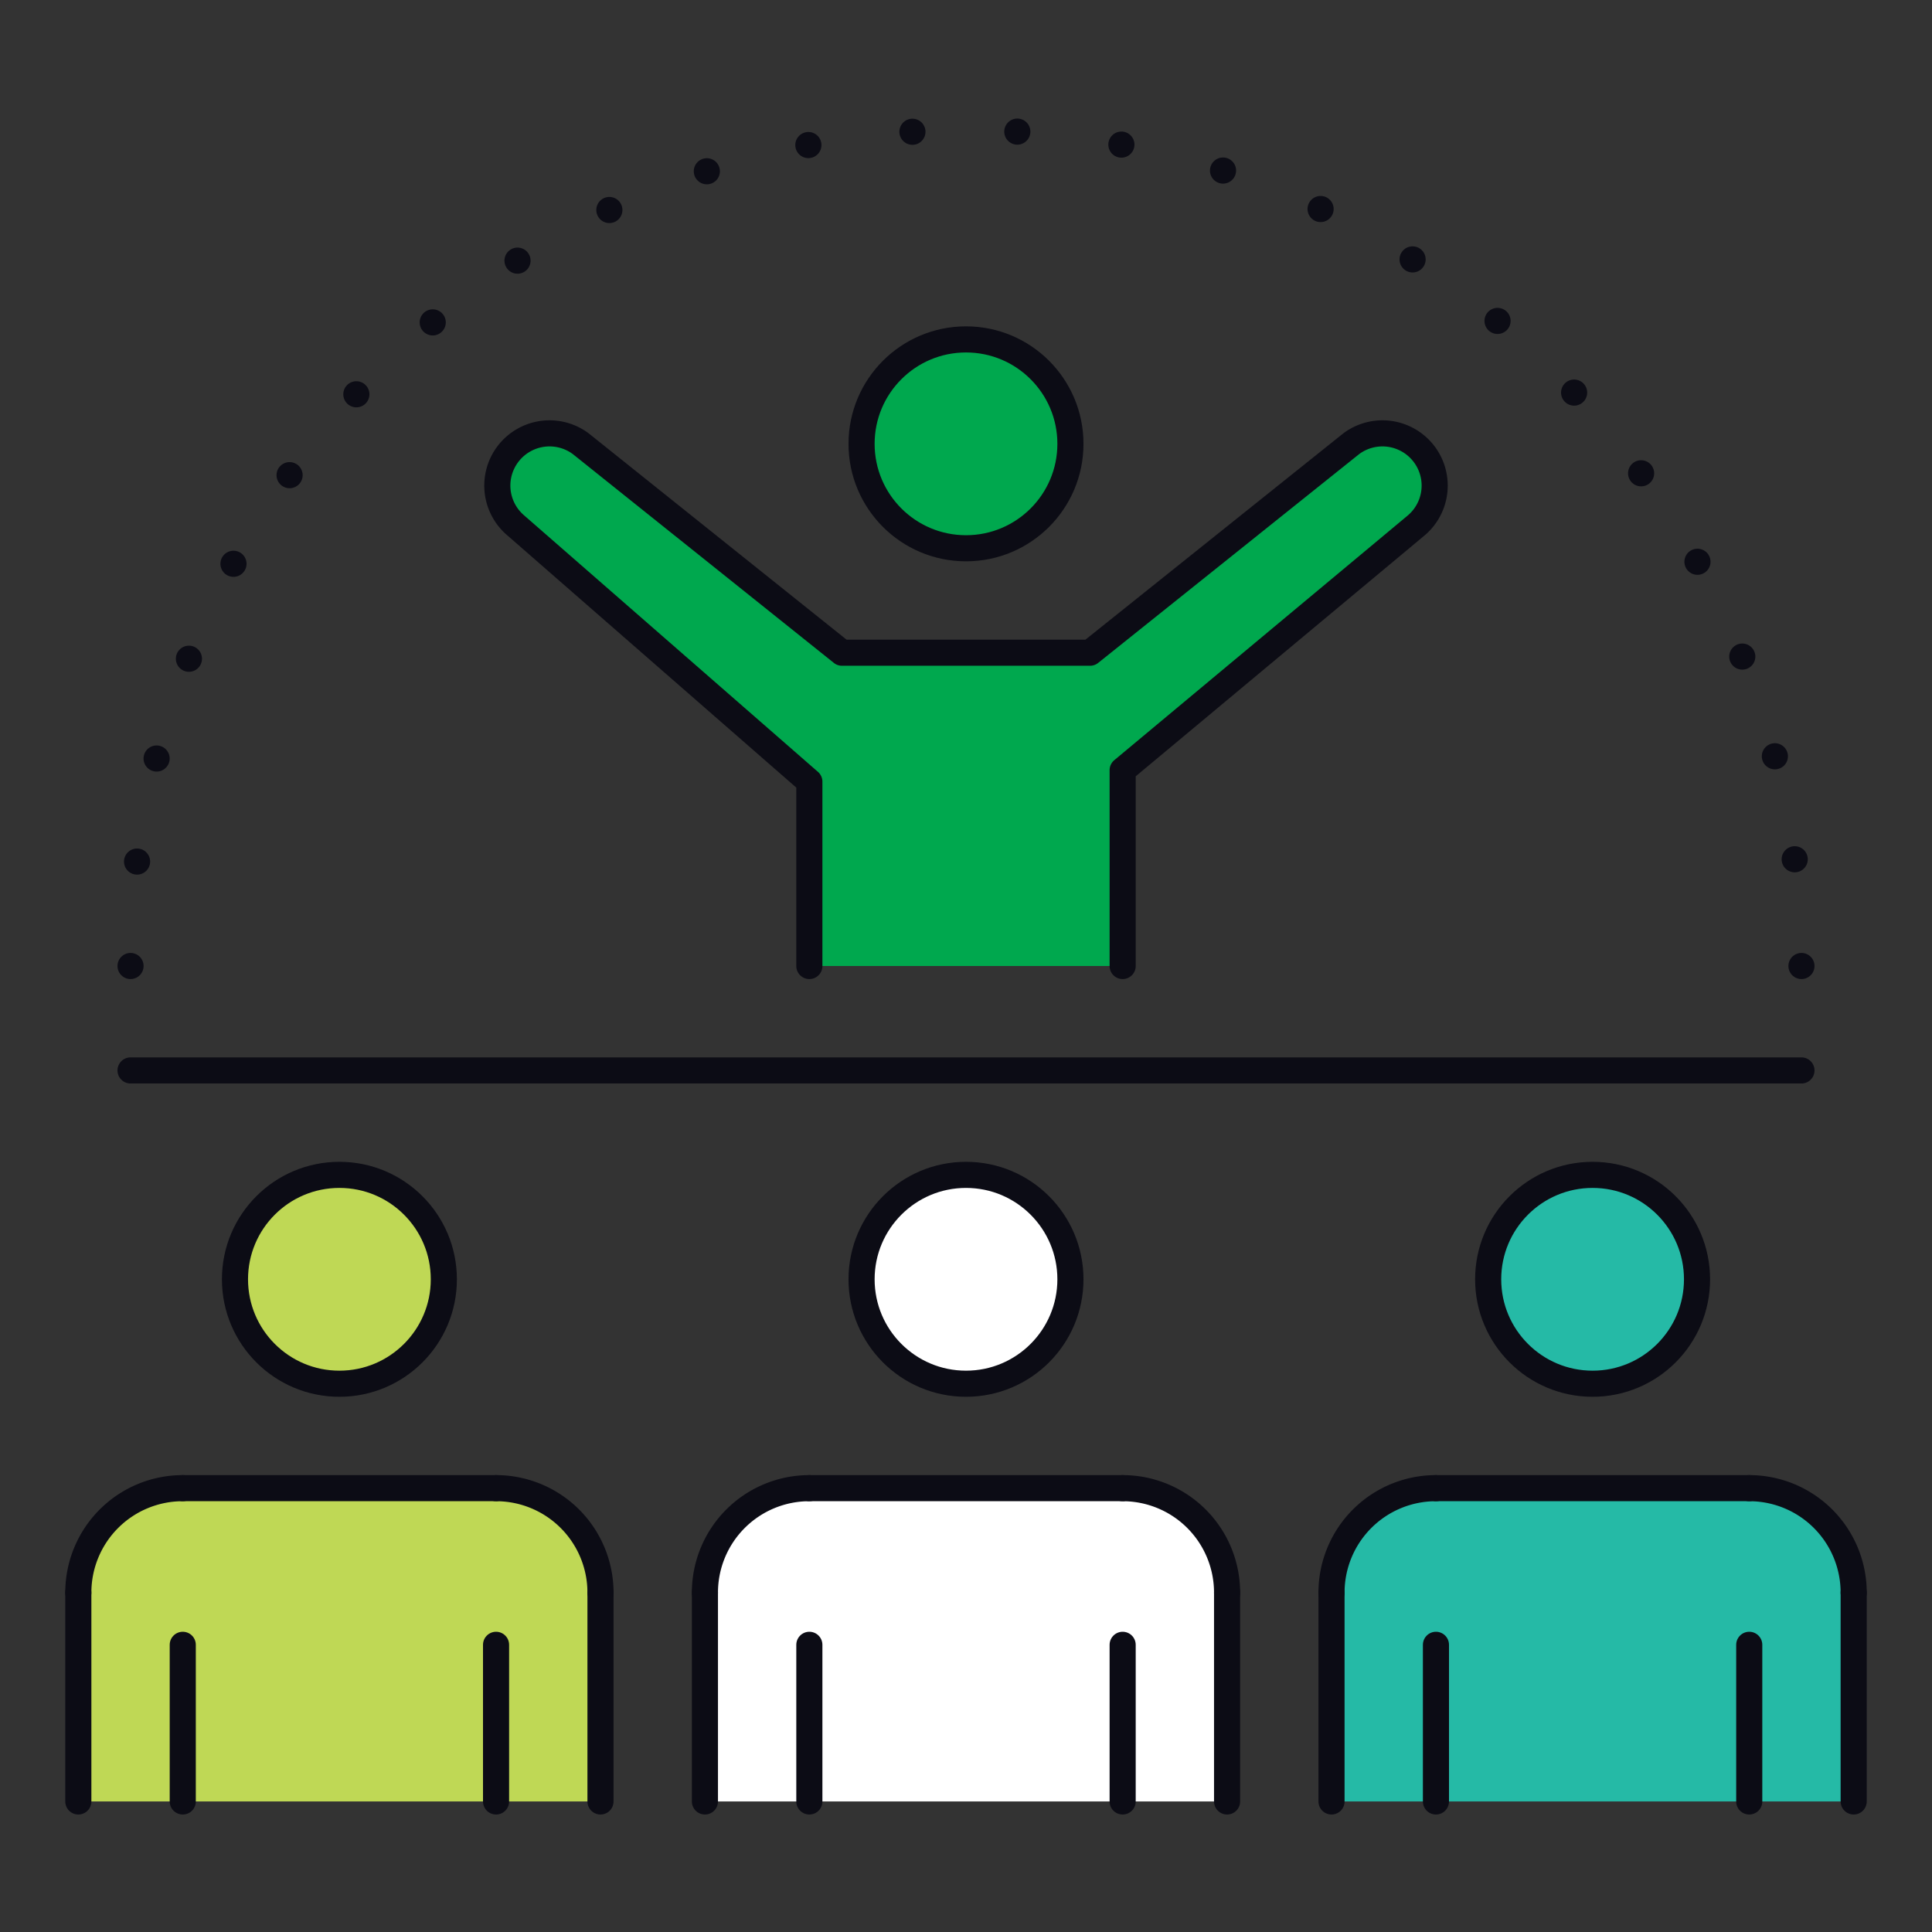 <svg id="Layer_1" data-name="Layer 1" xmlns="http://www.w3.org/2000/svg" viewBox="0 0 74 74"><rect x="0" y="0" width="74" height="74" fill="#333333" stroke="none"/><defs><style>.cls-1{fill:#00a84e;}.cls-2{fill:#bfd855;}.cls-3{fill:#fff;}.cls-4{fill:#25baa6;}.cls-5,.cls-6{fill:none;stroke:#0c0c15;stroke-linecap:round;stroke-linejoin:round;}.cls-6{stroke-dasharray:0 4.02;}</style></defs><title>Creating leaders</title><circle class="cls-1" cx="37" cy="17" r="4"/><path class="cls-1" d="M43,37V29.5l11.25-9.38A2,2,0,0,0,51.75,17l-10,8h-9.5l-10-8a2,2,0,0,0-2.5,3.12L31,29.94V37Z"/><path class="cls-2" d="M19,57H7a4,4,0,0,0-4,4v8H23V61A4,4,0,0,0,19,57Z"/><circle class="cls-2" cx="13" cy="49" r="4"/><path class="cls-3" d="M43,57H31a4,4,0,0,0-4,4v8H47V61A4,4,0,0,0,43,57Z"/><circle class="cls-3" cx="37" cy="49" r="4"/><path class="cls-4" d="M67,57H55a4,4,0,0,0-4,4v8H71V61A4,4,0,0,0,67,57Z"/><circle class="cls-4" cx="61" cy="49" r="4"/><circle class="cls-5" cx="13" cy="49" r="4"/><path class="cls-5" d="M3,61a4,4,0,0,1,4-4"/><path class="cls-5" d="M23,61a4,4,0,0,0-4-4"/><line class="cls-5" x1="3" y1="61" x2="3" y2="69"/><line class="cls-5" x1="23" y1="61" x2="23" y2="69"/><line class="cls-5" x1="19" y1="57" x2="7" y2="57"/><line class="cls-5" x1="7" y1="63" x2="7" y2="69"/><line class="cls-5" x1="19" y1="63" x2="19" y2="69"/><circle class="cls-5" cx="37" cy="49" r="4"/><circle class="cls-5" cx="37" cy="17" r="4"/><path class="cls-5" d="M27,61a4,4,0,0,1,4-4"/><path class="cls-5" d="M47,61a4,4,0,0,0-4-4"/><line class="cls-5" x1="27" y1="61" x2="27" y2="69"/><line class="cls-5" x1="47" y1="61" x2="47" y2="69"/><line class="cls-5" x1="43" y1="57" x2="31" y2="57"/><line class="cls-5" x1="31" y1="63" x2="31" y2="69"/><line class="cls-5" x1="43" y1="63" x2="43" y2="69"/><circle class="cls-5" cx="61" cy="49" r="4"/><path class="cls-5" d="M51,61a4,4,0,0,1,4-4"/><path class="cls-5" d="M71,61a4,4,0,0,0-4-4"/><line class="cls-5" x1="51" y1="61" x2="51" y2="69"/><line class="cls-5" x1="71" y1="61" x2="71" y2="69"/><line class="cls-5" x1="67" y1="57" x2="55" y2="57"/><line class="cls-5" x1="55" y1="63" x2="55" y2="69"/><line class="cls-5" x1="67" y1="63" x2="67" y2="69"/><path class="cls-5" d="M43,37V29.5l11.25-9.38A2,2,0,0,0,51.75,17l-10,8h-9.5l-10-8a2,2,0,0,0-2.5,3.12L31,29.94V37"/><line class="cls-5" x1="5" y1="37" x2="5" y2="37"/><path class="cls-6" d="M5.25,33a32,32,0,0,1,63.69,2"/><line class="cls-5" x1="69" y1="37" x2="69" y2="37"/><line class="cls-5" x1="5" y1="41" x2="69" y2="41"/></svg>